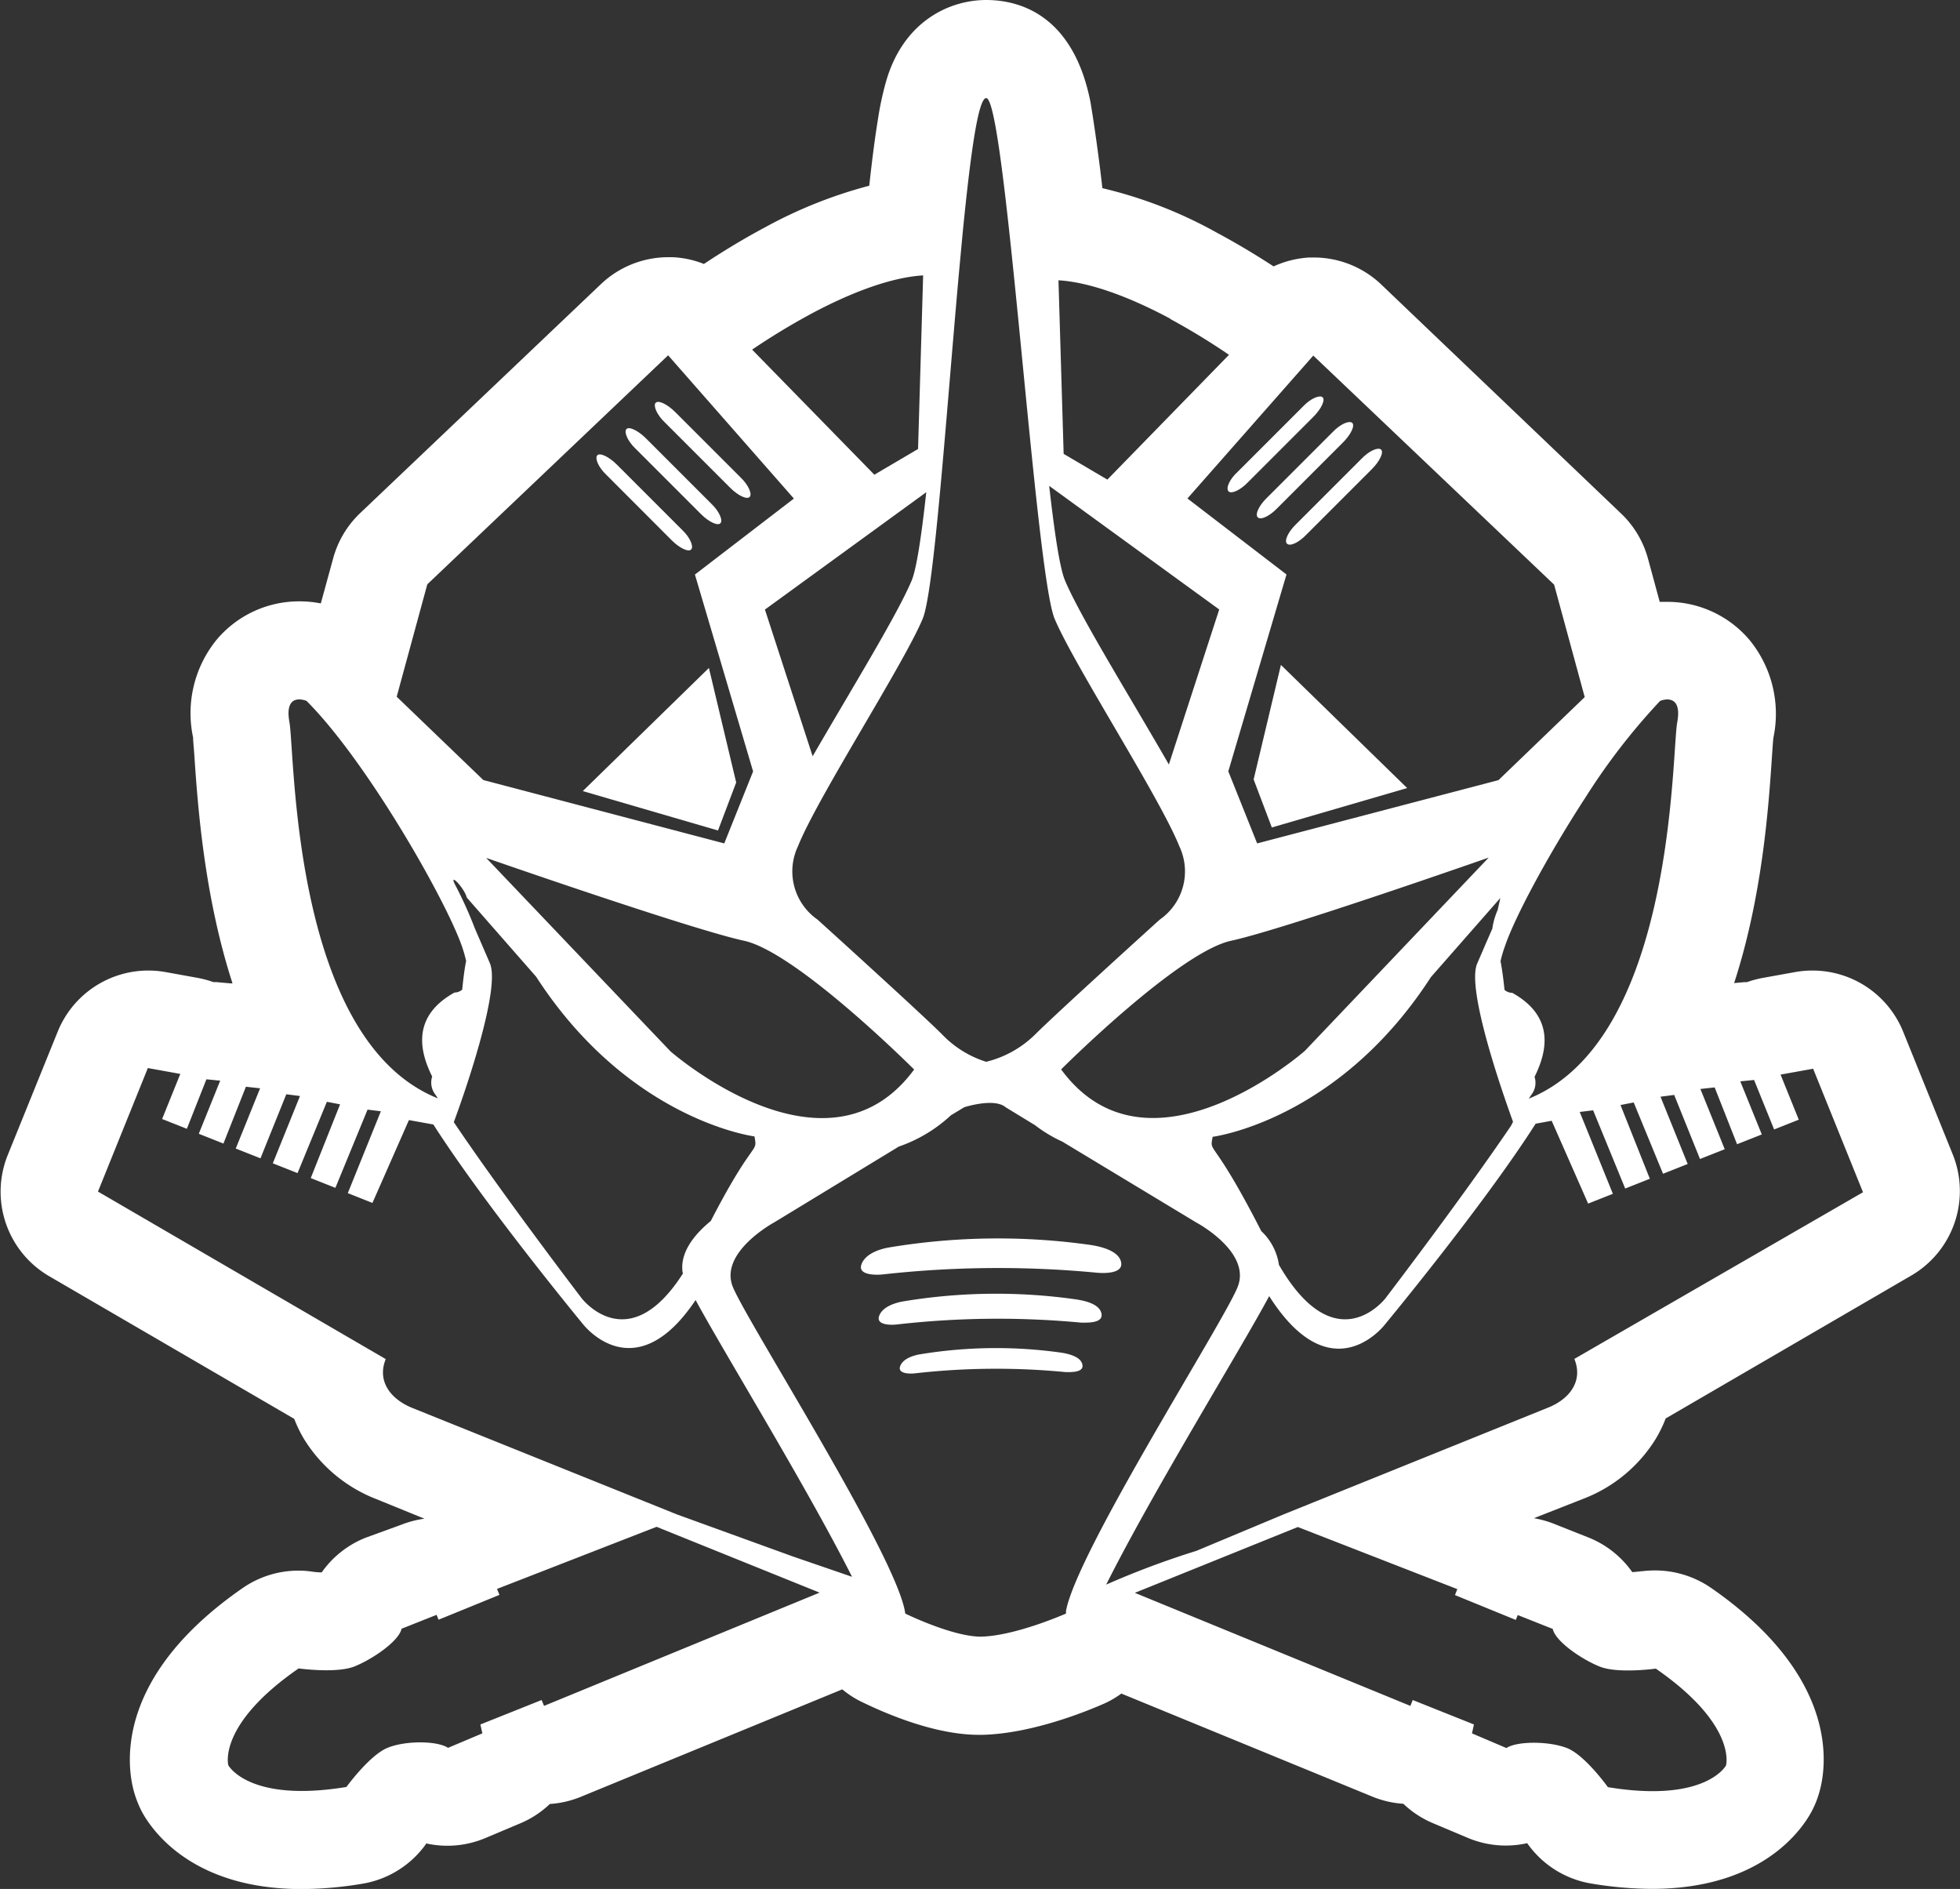 <svg id="Ebene_1" data-name="Ebene 1" xmlns="http://www.w3.org/2000/svg" viewBox="0 0 200.45 193.15"><rect x="0" y="0" width="200.45" height="193.15" fill="#333333" stroke="none"/><defs><style>.cls-1{fill:#fff;}</style></defs><title>obm_head_invert</title><polygon class="cls-1" points="128.21 79.7 130.07 84.61 143.91 80.58 131 67.99 128.21 79.7"/><path class="cls-1" d="M333.38,412.66c.31.3,1.22-.12,2-.94L342.1,405c.82-.82,1.24-1.73.94-2s-1.22.12-2,.94l-6.68,6.68C333.5,411.44,333.08,412.36,333.38,412.66Z" transform="translate(-204.75 -359.76)"/><polygon class="cls-1" points="75.29 80.01 72.5 68.3 59.6 80.89 73.43 84.92 75.29 80.01"/><path class="cls-1" d="M276.43,412.32c.82.82,1.73,1.24,2,.94s-.12-1.22-.94-2l-6.68-6.68c-.83-.82-1.74-1.24-2-.94s.12,1.22.94,2Z" transform="translate(-204.75 -359.76)"/><path class="cls-1" d="M336.37,415.35c.31.31,1.22-.11,2-.94l6.68-6.68c.82-.82,1.24-1.73.94-2s-1.22.12-2,.94l-6.68,6.68C336.49,414.14,336.07,415.05,336.37,415.35Z" transform="translate(-204.75 -359.76)"/><path class="cls-1" d="M273.44,415c.82.82,1.73,1.24,2,.94s-.11-1.22-.93-2l-6.68-6.68c-.83-.82-1.74-1.24-2-.94s.11,1.22.94,2Z" transform="translate(-204.75 -359.76)"/><path class="cls-1" d="M313.34,498.08a47.78,47.78,0,0,0-14.62.18c-.7.14-1.68.48-1.92,1.23s1,.75,1.49.7a73.78,73.78,0,0,1,15.44-.13c.5,0,1.87.07,1.72-.75S314.07,498.2,313.34,498.08Z" transform="translate(-204.75 -359.76)"/><path class="cls-1" d="M330.39,410c.3.3,1.22-.12,2-.94l6.68-6.68c.82-.82,1.24-1.74.94-2s-1.22.12-2,.94l-6.68,6.68C330.51,408.75,330.09,409.66,330.39,410Z" transform="translate(-204.75 -359.76)"/><path class="cls-1" d="M404.47,477.83l-5.1-12.62A10,10,0,0,0,390.1,459a9.82,9.82,0,0,0-1.78.16l-3.33.6a10.65,10.65,0,0,0-1.59.43l-.3,0-1,.09c2.92-8.95,3.54-18.25,3.88-23.32.05-.74.09-1.34.13-1.73a11.92,11.92,0,0,0-2.41-10,11,11,0,0,0-8.47-3.93c-.25,0-.5,0-.74,0l-1.2-4.42a10,10,0,0,0-2.76-4.62L346,388.84a10,10,0,0,0-6.89-2.75h-.46A10.13,10.13,0,0,0,335,387c-1.53-1-3.53-2.23-5.79-3.44A45.34,45.34,0,0,0,317.49,379c-.07-.65-.15-1.28-.22-1.88-.38-3-.72-5.28-1-6.94-1.8-9.07-7.45-10.42-10.66-10.42-3.74,0-8.38,2.14-10.19,8.15a31.68,31.68,0,0,0-.9,4.16c-.28,1.73-.57,3.91-.87,6.68A46.94,46.94,0,0,0,283,383c-2.5,1.33-4.69,2.71-6.26,3.75a9.84,9.84,0,0,0-3.19-.69h-.45a10,10,0,0,0-6.89,2.75l-24.64,23.43a10,10,0,0,0-2.75,4.62l-1.26,4.6a11.2,11.2,0,0,0-2.18-.21,11,11,0,0,0-8.48,3.93,11.89,11.89,0,0,0-2.4,10c0,.39.07,1,.12,1.73.34,5.09,1,14.43,3.91,23.4l-.25,0-1.41-.13-.3,0a10.77,10.77,0,0,0-1.6-.43l-3.32-.6a10,10,0,0,0-11,6.1l-5.11,12.62a10,10,0,0,0,4.25,12.39l25.05,14.58a13.49,13.49,0,0,0,1,2.06,15.09,15.09,0,0,0,7.41,6.15l4.91,2a10.19,10.19,0,0,0-2.38.62L242.13,517a10,10,0,0,0-4.48,3.54c-.45,0-.86-.06-1-.08a9.15,9.15,0,0,0-1.38-.1,10,10,0,0,0-5.7,1.78c-13.2,9.14-11.84,18.27-11.11,20.85a10.81,10.81,0,0,0,.79,2c1,1.86,5.1,7.93,16.35,7.93a38.19,38.19,0,0,0,6.18-.54,10,10,0,0,0,6.54-4.07l0-.06a10,10,0,0,0,6.08-.55l3.51-1.48a9.87,9.87,0,0,0,3.07-2,10.1,10.1,0,0,0,3.14-.72l26.77-11a9.79,9.79,0,0,0,1.86,1.22c2.05,1,7.33,3.43,12.12,3.43h.29c5.16-.1,10.93-2.49,12.57-3.22a9.56,9.56,0,0,0,1.7-1l25.7,10.55a10.1,10.1,0,0,0,3.14.72,10,10,0,0,0,3.07,2l3.51,1.48a10,10,0,0,0,6.08.55l.05.06a10,10,0,0,0,6.53,4.07,38.19,38.19,0,0,0,6.18.54c11.25,0,15.36-6.08,16.35-7.94a9.8,9.8,0,0,0,.79-2c.73-2.58,2.09-11.71-11.11-20.85a10.12,10.12,0,0,0-5.73-1.77,11.66,11.66,0,0,0-1.31.08c-.15,0-.56.07-1,.09a10,10,0,0,0-4.48-3.54l-3.58-1.42a10.16,10.16,0,0,0-2-.55l5.09-2a15,15,0,0,0,7.39-6.14,13.49,13.49,0,0,0,1-2.06l25.06-14.58A10,10,0,0,0,404.47,477.83Zm-29.94-46.4s2.34-1,1.75,2.2-.23,32.43-15.18,38.47l.25-.38a2,2,0,0,0,.34-1.85c1.19-2.41,2.23-6.08-2.28-8.59a1.23,1.23,0,0,1-.79-.3c-.12-1.1-.25-2.15-.41-2.93a12.1,12.1,0,0,1,.47-1.59c1-2.93,4.28-9.06,8-14.83l.16-.24A65.57,65.57,0,0,1,374.53,431.43ZM328.77,476s12.81-1.62,22.32-16.33l7.1-8.09-.27,1.22a7.26,7.26,0,0,0-.55,1.92c-.63,1.43-1.15,2.65-1.55,3.57-1.13,2.63,2.66,13.4,3.67,16.18l-.22.42c-5.07,7.47-12.82,17.61-12.82,17.61s-5.07,6.66-10.9-3.4a5.89,5.89,0,0,0-1.81-3.46C328.7,475.78,328.43,477.81,328.77,476Zm-15.51-6.88s12-12,17.41-13.17S357,447.45,357,447.45L338.2,467.21S322.2,481.32,313.26,469.09Zm25.8-73,24.63,23.42,3.13,11.5L358,439.53,333.32,446l-2.95-7.37,5.95-20.13-10.13-7.77Zm-14.62-3.74a69.45,69.45,0,0,1,6,3.66L318,408.8l-4.47-2.63L313,388.42C316.34,388.62,320.5,390.24,324.44,392.35Zm5,29.7-5.15,15.85c-3.89-6.78-9.05-15.08-10.62-18.81-.55-1.31-1.08-4.92-1.62-9.68Zm-26.23-38.57c.78-7.86,1.57-13.72,2.4-13.72,2,0,5,48.5,7,53.25s10.75,18.25,12.75,23.25a6,6,0,0,1-2,7.5s-10.5,9.5-12.75,11.75a10.78,10.78,0,0,1-5,2.79,10.58,10.58,0,0,1-4.5-2.79c-2.25-2.25-12.75-11.75-12.75-11.75a6,6,0,0,1-2-7.5c2-5,10.75-18.5,12.75-23.25,1.18-2.81,2.41-20.92,3.7-35.25Zm-28.6,106.44c-5.61,8.82-10.38,2.55-10.38,2.55s-8-10.47-13.07-18c1-2.67,4.83-13.6,3.69-16.25l-1.54-3.57a42.35,42.35,0,0,0-2.07-4.56c-.54-1.15,1,.45,1.25,1.42l7.09,8.09c9.52,14.71,22.33,16.33,22.33,16.33.33,1.84,0,0-4.47,8.65C275.87,485.89,274.22,487.8,274.57,489.92Zm-1.31-22.71-18.83-19.76s20.95,7.3,26.36,8.47,17.41,13.17,17.41,13.17C289.26,481.32,273.26,467.21,273.26,467.21ZM298,419.09c-1.5,3.58-6.31,11.37-10.14,18l-4.88-15,16.5-12C299,414.47,298.5,417.84,298,419.09ZM287.7,391.85c3.94-2.11,8.1-3.73,11.46-3.93l-.52,17.75-4.47,2.63-12.5-12.79A69.84,69.84,0,0,1,287.7,391.85Zm-39.25,27.66,24.63-23.42,12.86,14.65-10.12,7.77,5.95,20.13L278.82,446l-24.64-6.48L245.32,431ZM236.1,431.43c6.1,6.1,14.11,20.1,15.86,25a13.62,13.62,0,0,1,.46,1.59c-.16.78-.29,1.83-.4,2.93a1.23,1.23,0,0,1-.79.3c-4.51,2.51-3.48,6.18-2.28,8.59a2,2,0,0,0,.33,1.85l.25.38c-14.95-6-14.6-35.29-15.18-38.47S236.1,431.43,236.1,431.43Zm24.29,102.76-.25-.6-6.26,2.5.2.91-3.51,1.48c-1.1-.73-4.34-.76-6.19,0s-4.2,4-4.2,4c-10,1.65-12.08-2.22-12.08-2.22s-1.16-4.12,7.19-9.9c0,0,3.88.54,5.73-.21s4.52-2.57,4.8-3.85l3.58-1.42.2.5,6.23-2.54-.25-.61,16.32-6.35,16.67,6.73Zm25.47-15.27L274,514.62l-27.07-10.89c-2.26-.91-3.64-2.76-2.73-5l-29.43-17.13,5.1-12.63,3.32.6-1.86,4.61,2.53,1,2-5.06,1.41.14-2.19,5.43,2.52,1,2.3-5.81,1.45.16-2.49,6.16,2.53,1,2.64-6.55,1.4.18-2.78,6.88,2.53,1,3-7.29,1.35.26-3,7.54,2.52,1,3.29-8,1.36.17-3.38,8.37,2.52,1,3.73-8.47,2.5.45c5.31,8.31,15.28,20.39,15.28,20.39s5.27,6.93,11.54-2.44c3,5.54,11.25,18.9,16,28.3Zm27.91,5.56,0,.27s-5.17,2.29-8.71,2.36c-2.92,0-7.73-2.36-7.73-2.36-.71-5.64-16.23-29.89-17.64-33.42s4.24-6.58,4.24-6.58L296.67,477A15,15,0,0,0,302,473.8l1.36-.82s3.07-1,4.24,0l3,1.83a14,14,0,0,0,2.79,1.68l13.7,8.27s5.65,3,4.24,6.58S314.89,518.39,313.77,524.48Zm49.78,1.84c.28,1.28,2.94,3.1,4.8,3.85s5.74.21,5.74.21c8.35,5.78,7.18,9.9,7.18,9.9s-2.06,3.87-12.08,2.22c0,0-2.34-3.28-4.19-4s-5.1-.72-6.19,0L355.29,537l.2-.91-6.26-2.5-.24.6-28.18-11.56,16.67-6.73,16.31,6.35-.24.61,6.22,2.54.2-.5Zm2.21-27.61c.92,2.26-.47,4.11-2.73,5L336,514.62l-8.9,3.72a86.48,86.48,0,0,0-9.22,3.45c4.86-9.69,13.81-24.14,16.67-29.5,6.39,10.06,11.83,2.91,11.83,2.91S356.49,483,361.8,474.66l1.64-.3,3.73,8.47,2.53-1-3.39-8.37,1.37-.17,3.28,8,2.52-1-3-7.54,1.35-.26,3,7.29,2.52-1-2.78-6.88,1.4-.18,2.64,6.55,2.53-1-2.49-6.16,1.46-.16,2.29,5.81,2.53-1-2.2-5.43,1.41-.14,2.05,5.06,2.52-1-1.86-4.61,3.33-.6,5.1,12.63Z" transform="translate(-204.75 -359.76)"/><path class="cls-1" d="M279.42,409.63c.82.82,1.73,1.24,2,.94s-.12-1.22-.94-2l-6.68-6.68c-.82-.82-1.74-1.24-2-.94s.12,1.22.94,2Z" transform="translate(-204.75 -359.76)"/><path class="cls-1" d="M316.36,487.07a67.67,67.67,0,0,0-20.78.26c-1,.19-2.39.68-2.74,1.75s1.44,1.06,2.12,1a106.65,106.65,0,0,1,22-.18c.71.06,2.67.11,2.45-1.06S317.4,487.24,316.36,487.07Z" transform="translate(-204.75 -359.76)"/><path class="cls-1" d="M314.83,492.63a57.94,57.94,0,0,0-17.83.22c-.85.17-2.05.58-2.35,1.5s1.24.91,1.82.84A91.16,91.16,0,0,1,315.3,495c.61,0,2.29.09,2.1-.91S315.72,492.77,314.83,492.63Z" transform="translate(-204.75 -359.76)"/></svg>